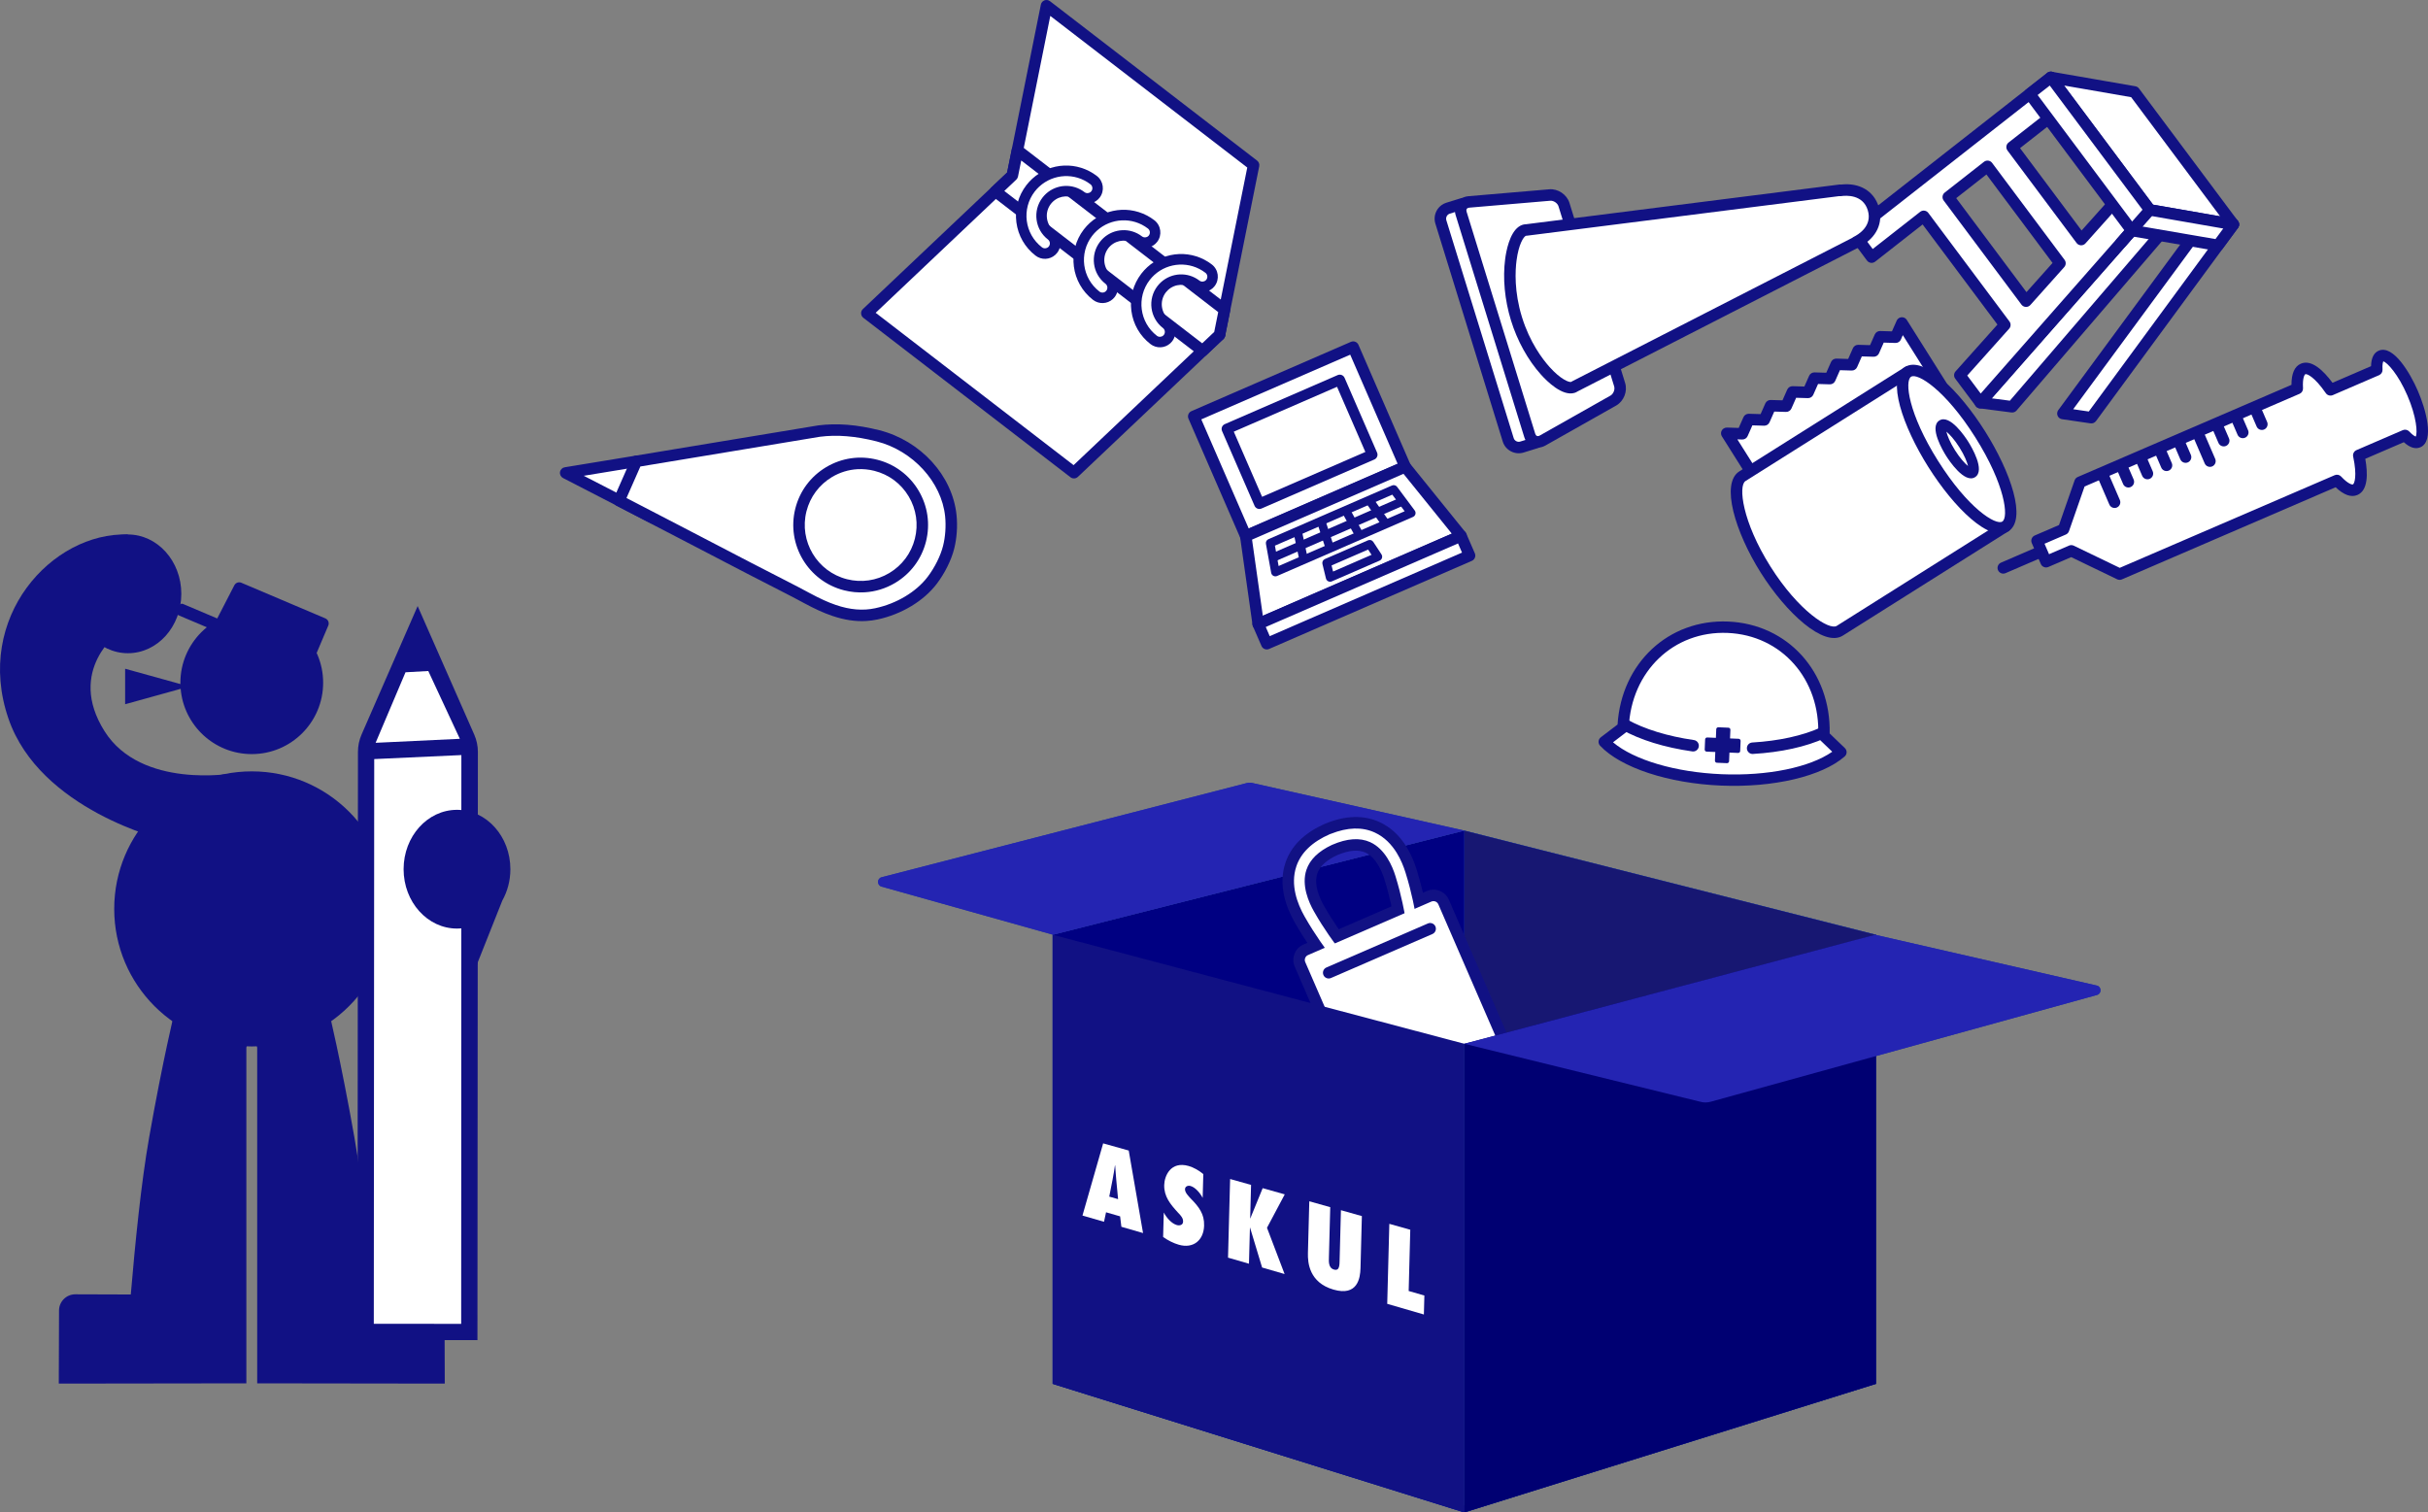 <?xml version="1.0" encoding="UTF-8"?><svg id="_レイヤー_2" xmlns="http://www.w3.org/2000/svg" viewBox="0 0 490.001 305.258"><rect x="0" y="0" width="490.001" height="305.258" fill="#808080" stroke="none"/><defs><style>.cls-1{fill:#000072;}.cls-2{fill:#000082;}.cls-3{fill:#fff;}.cls-4{fill:#171772;}.cls-5{fill:#2424b2;}.cls-6{fill:#223f9a;}.cls-7{fill:#111184;}.cls-8{fill:#3967b7;}</style></defs><g id="_レイヤー_4"><g><path class="cls-6" d="m423.177,198.921l-44.577-10.213v-.048l-.01.003-83.069-21.022-42.533-9.547c-.458-.144-.946-.157-1.411-.039l-73.638,18.995c-.961.244-.998,1.595-.052,1.892l34.598,9.713-.032.008-.01-.003v90.646l83.078,25.951,83.079-25.951v-66.159l44.629-12.337c.942-.296.905-1.646-.052-1.889Z"/><polygon class="cls-8" points="378.601 279.307 378.601 188.666 295.522 167.641 212.444 188.666 212.444 279.307 295.522 305.258 378.601 279.307"/><polygon class="cls-4" points="295.522 305.258 378.601 279.307 378.601 188.666 295.522 167.641 295.522 305.258"/><polygon class="cls-2" points="295.522 167.641 212.444 188.666 212.444 279.307 295.522 305.258 295.522 167.641"/><path class="cls-5" d="m295.522,167.641l-42.533-9.547c-.458-.144-.946-.157-1.411-.039l-73.638,18.995c-.961.244-.998,1.595-.052,1.892l34.636,9.724,82.999-21.025Z"/><g><path class="cls-7" d="m283.849,170.912c.443.718.847,1.496,1.21,2.337.285.652.549,1.362.807,2.171,1.415,4.529,2.037,8.345,2.063,8.505.107.665-.344,1.29-1.009,1.396l-4.297.694c-.642.104-1.252-.317-1.387-.952-.119-.692-.711-3.973-1.848-7.613-.495-1.574-1.652-4.369-3.822-5.368-1.421-.646-3.304-.49-5.593.468-2.231.998-3.627,2.268-4.122,3.759-.757,2.252.493,5.006,1.306,6.447,1.892,3.348,3.877,6.004,4.256,6.501.411.531.316,1.306-.216,1.715l-3.444,2.661c-.531.411-1.294.314-1.706-.215-.025-.03-2.434-3.155-4.797-7.315-1.675-2.957-3.353-7.43-1.84-11.947,1.087-3.267,3.606-5.845,7.488-7.66.059-.04.123-.074.189-.102l.417-.176c4.055-1.655,7.716-1.753,10.895-.298,2.199,1.008,4.024,2.681,5.448,4.991Zm1.453,12.201c-.286-1.457-.86-4.079-1.76-6.962-.229-.72-.464-1.353-.715-1.927l-.002-.003c-1.285-2.978-3.12-5.024-5.439-6.084-2.543-1.163-5.552-1.053-8.944.332l-.236.1c-.041.025-.083.048-.127.067-3.336,1.527-5.474,3.645-6.354,6.293-1.23,3.668.217,7.448,1.649,9.975,1.497,2.649,3.013,4.846,3.875,6.042l1.519-1.173c-.858-1.195-2.316-3.319-3.732-5.818-1.011-1.797-2.55-5.275-1.493-8.417.718-2.164,2.557-3.923,5.465-5.223,2.967-1.244,5.507-1.39,7.576-.448,3.024,1.392,4.513,4.892,5.132,6.852.85,2.72,1.406,5.249,1.695,6.7l1.894-.306Z"/><path class="cls-7" d="m307.656,226.416c.401.65.814,1.343,1.224,2.068.38.668.731,1.365,1.037,2.069l.001.002c1.536,3.548,1.805,6.871.801,9.877-1.101,3.286-3.644,5.875-7.561,7.697-.04.023-.081.043-.124.06l-.416.175c-4.048,1.658-7.707,1.759-10.886.303-4.324-1.978-6.452-6.264-7.472-9.505-1.423-4.565-2.053-8.471-2.059-8.509-.101-.66.348-1.278,1.008-1.387l4.297-.701c.334-.054.675.033.943.24.264.208.436.515.466.855l.001-.001c.004.006.583,3.499,1.825,7.476.498,1.575,1.654,4.371,3.815,5.356,1.428.655,3.309.503,5.593-.452,2.235-1.006,3.636-2.275,4.133-3.762.753-2.253-.498-5.01-1.311-6.452-2.059-3.652-4.229-6.461-4.25-6.487-.208-.261-.296-.584-.255-.908.039-.322.203-.619.461-.818l3.448-2.659c.257-.2.585-.287.908-.242.323.042.615.214.81.474.49.644,1.941,2.598,3.562,5.228Zm.028,5.11c-.272-.623-.583-1.242-.923-1.837-1.482-2.614-2.975-4.787-3.881-6.044l-1.518,1.171c.877,1.22,2.348,3.369,3.733,5.814,1.011,1.797,2.551,5.277,1.5,8.423-.723,2.159-2.565,3.916-5.475,5.224-2.967,1.241-5.507,1.382-7.577.433-2.863-1.31-4.365-4.443-5.125-6.842-.841-2.695-1.406-5.236-1.697-6.703l-1.892.308c.285,1.451.857,4.072,1.758,6.962.871,2.768,2.65,6.412,6.16,8.019,2.543,1.163,5.55,1.049,8.94-.339l.317-.133.047-.024c3.334-1.532,5.473-3.651,6.359-6.298.807-2.417.563-5.154-.725-8.134h0Z"/><path class="cls-3" d="m288.411,180.904c1.125-.487,2.442.033,2.928,1.157l16.439,37.892c.489,1.123-.031,2.441-1.157,2.93l-24.903,10.803c-1.122.486-2.44-.035-2.928-1.157l-16.438-37.895c-.486-1.124.034-2.442,1.157-2.928l24.901-10.8"/><path class="cls-7" d="m292.176,181.166c.085.138.161.284.228.436l16.438,37.89c.359.826.375,1.744.043,2.588-.333.842-.971,1.506-1.801,1.866l-24.903,10.803c-1.712.742-3.703-.055-4.452-1.758l-16.439-37.897c-.742-1.715.048-3.712,1.76-4.453l24.901-10.799.001-.001c.827-.357,1.747-.372,2.59-.04.688.272,1.255.749,1.635,1.365Zm-12.256,51.03c.272.441.852.637,1.337.427l24.903-10.803c.261-.114.462-.323.568-.59.104-.266.099-.555-.013-.814l-16.439-37.892c-.111-.26-.322-.461-.588-.567-.267-.105-.557-.102-.817.011l-24.902,10.8c-.26.113-.46.32-.566.587-.106.269-.102.558.011.818l16.438,37.895c.02.045.042.089.067.129Zm8.491-51.292l-.007-.011.007.011Z"/><path class="cls-7" d="m302.969,217.642c.029.047.054.096.077.148.255.587-.015,1.27-.602,1.524l-20.48,8.881c-.587.255-1.27-.01-1.524-.602-.255-.587.015-1.27.602-1.524l20.48-8.881c.535-.232,1.15-.029,1.447.454Z"/><path class="cls-7" d="m289.608,186.843c.029.047.054.096.077.148.255.587-.015,1.27-.602,1.524l-20.475,8.881c-.587.255-1.272-.011-1.524-.602-.255-.587.015-1.27.602-1.524l20.475-8.881c.535-.232,1.15-.029,1.447.454Z"/><path class="cls-3" d="m281.886,172.153c.818,1.326,1.381,2.731,1.765,3.965,1.356,4.323,1.96,8.021,1.985,8.176.094.585-.304,1.137-.889,1.231s-1.14-.304-1.231-.889c-.006-.036-.608-3.706-1.915-7.876-.606-1.945-2.07-5.407-5.063-6.779-2.09-.956-4.672-.781-7.675.523-.019.008-.038.015-.056.022-2.734,1.282-4.468,2.976-5.158,5.04-1.045,3.121.488,6.564,1.495,8.338,2.147,3.805,4.418,6.751,4.44,6.779.371.479.276,1.146-.194,1.508-.471.363-1.146.276-1.508-.194-.096-.125-2.377-3.101-4.609-7.033-1.444-2.547-2.906-6.363-1.663-10.08.93-2.782,3.219-4.982,6.804-6.538.063-.028.129-.049.195-.063,3.34-1.323,6.306-1.409,8.824-.256,1.989.911,3.425,2.456,4.455,4.127Z"/><path class="cls-3" d="m305.684,227.633c.387.628.784,1.295,1.18,1.994,1.441,2.544,2.898,6.359,1.655,10.07-.883,2.638-2.989,4.752-6.264,6.291-.041.025-.084.047-.129.067l-.056.025-.364.157c-.041.018-.081.033-.123.044-3.365,1.344-6.352,1.438-8.884.279-3.562-1.631-5.348-5.302-6.224-8.089-1.351-4.325-1.958-8.022-1.984-8.176-.095-.587.303-1.138.888-1.234.588-.096,1.138.302,1.234.888.006.037.61,3.71,1.913,7.881.608,1.938,2.076,5.407,5.066,6.776,2.036.931,4.538.79,7.442-.422,2.899-1.295,4.731-3.033,5.446-5.169,1.043-3.117-.484-6.556-1.489-8.328-2.151-3.801-4.421-6.749-4.445-6.777-.366-.476-.276-1.146.192-1.508.471-.363,1.145-.277,1.508.192.079.103,1.642,2.132,3.436,5.041Z"/></g><g><path class="cls-3" d="m371.521,151.816c-4.254,3.714-13.497,6.037-24.107,5.595-10.7-.446-19.784-3.58-23.658-7.685l3.808-2.904c.5-11.989,9.529-20.71,21.137-20.226,11.613.484,19.883,9.926,19.383,21.915l3.437,3.305"/><path class="cls-7" d="m347.366,158.56c-10.657-.444-20.253-3.602-24.445-8.044-.224-.238-.337-.558-.31-.883s.19-.622.448-.82l3.386-2.581c.776-12.386,10.275-21.285,22.304-20.784,12.037.502,20.768,10.173,20.5,22.589l3.069,2.95c.231.223.359.534.351.856-.007.322-.15.625-.392.838-4.593,4.009-14.371,6.316-24.911,5.877Zm-21.838-8.739c4.213,3.563,12.597,6.053,21.934,6.442,9.251.386,17.786-1.377,22.308-4.537l-2.483-2.386c-.236-.228-.366-.547-.352-.876.473-11.358-7.386-20.265-18.283-20.719-10.895-.454-19.467,7.768-19.941,19.126-.014.341-.181.659-.451.866l-2.733,2.084Z"/><rect class="cls-7" x="346.631" y="147.231" width="2.046" height="6.356" transform="translate(182.898 491.498) rotate(-87.613)"/><path class="cls-7" d="m350.77,151.97l-6.35-.265c-.224-.009-.399-.199-.39-.423l.085-2.045c.009-.224.199-.399.423-.39l6.35.265c.224.009.399.199.39.423l-.085,2.045c-.009.224-.199.399-.423.39Zm-5.91-1.061l5.537.231.051-1.232-5.537-.231-.051,1.232Z"/><rect class="cls-7" x="344.479" y="149.388" width="6.353" height="2.045" transform="translate(182.899 491.501) rotate(-87.613)"/><path class="cls-7" d="m348.528,154.033l-2.042-.085c-.224-.009-.399-.199-.39-.423l.265-6.348c.009-.224.199-.399.423-.39l2.042.085c.224.009.399.199.39.423l-.265,6.348c-.009.224-.199.399-.423.39Zm-1.602-.881l1.229.051.231-5.535-1.229-.051-.231,5.535Z"/><path class="cls-7" d="m341.641,151.673c-.039-.002-.078-.006-.118-.012-5.621-.804-10.545-2.327-14.242-4.404-.558-.314-.756-1.019-.442-1.578.312-.556,1.02-.759,1.578-.442,3.4,1.911,8.171,3.377,13.437,4.131.633.09,1.073.676.982,1.311-.084.593-.606,1.018-1.193.993Z"/><path class="cls-7" d="m353.651,152.174c-.588-.024-1.072-.491-1.106-1.09-.038-.639.45-1.187,1.089-1.223,5.319-.312,10.208-1.384,13.765-3.015.578-.27,1.269-.013,1.535.569.267.581.013,1.269-.569,1.535-3.867,1.776-8.915,2.889-14.596,3.222-.039.002-.078.003-.117.002Z"/></g><rect class="cls-6" x="293.746" y="210.671" width="3.934" height="93.165"/><polygon class="cls-1" points="378.601 188.661 295.522 210.671 295.522 305.258 378.601 279.307 378.601 188.661"/><path class="cls-5" d="m423.177,198.921l-44.764-10.256-82.891,22.005,47.531,11.678c.752.227,1.555.223,2.305-.013l77.871-21.526c.942-.296.905-1.646-.052-1.889Z"/><polygon class="cls-7" points="212.444 188.661 295.522 210.671 295.522 305.258 212.444 279.307 212.444 188.661"/><g><path class="cls-3" d="m226.309,247.607l-.256-2.108-2.839-.817-.408,1.913-4.351-1.257,4.175-14.568,5.16,1.447,2.892,16.654-4.373-1.264Zm-.665-5.578l-.356-3.768c-.099-1.012-.154-2.034-.232-3.04l-.041-.012c-.15.942-.28,1.911-.473,2.84l-.68,3.47,1.782.51Z"/><path class="cls-3" d="m234.866,244.731c.557,1.045,1.549,2.214,2.627,2.524.581.167,1.252.002,1.271-.69.01-.377-.106-.684-.307-.974-.181-.284-.424-.544-.688-.809-.813-.886-1.522-1.7-2.04-2.606-.498-.879-.806-1.852-.776-3.001.049-1.839,1.301-4.858,4.907-3.846,1.015.285,2.106.908,2.983,1.641l-.129,4.806c-.476-.939-1.467-2.128-2.442-2.404-.497-.141-1.107.046-1.123.652-.009.336.17.682.392.999.221.316.526.613.748.867.874.882,1.562,1.67,2.021,2.52.478.856.725,1.772.693,2.969-.079,2.938-2.172,4.7-5.115,3.848-1.079-.312-2.17-.86-3.155-1.566l.133-4.932Z"/><polygon class="cls-3" points="254.71 255.828 252.273 247.766 252.293 247.772 252.252 247.76 252.058 255.059 247.83 253.834 248.253 237.964 252.481 239.152 252.301 245.925 252.28 245.919 252.301 245.925 252.259 245.956 252.26 245.914 252.322 245.931 254.823 239.811 259.279 241.065 255.695 247.808 259.248 257.144 254.71 255.828"/><path class="cls-3" d="m274.843,245.449l-.277,10.526c-.051,1.942-.569,5.728-5.459,4.307-4.891-1.42-5.203-5.425-5.152-7.357l.277-10.467,4.228,1.191-.267,10.087c-.011.425-.046.972.067,1.434.112.482.372.9.953,1.068.601.173.88-.09.995-.486.135-.412.131-.971.141-1.376l.267-10.119,4.227,1.191Z"/><polygon class="cls-3" points="279.959 263.157 280.383 247.012 284.611 248.204 284.287 260.566 287.457 261.482 287.357 265.308 279.959 263.157"/></g><g><polyline class="cls-3" points="433.863 42.369 399.655 81.27 406.09 82.103 439.383 43.329 433.863 42.369"/><path class="cls-7" d="m398.834,82.087c-.114-.114-.204-.253-.263-.409-.151-.401-.069-.852.215-1.174l34.207-38.901c.266-.302.671-.445,1.068-.375l5.519.96c.412.069.754.358.892.749.141.393.061.83-.212,1.147l-33.293,38.774c-.253.296-.64.444-1.027.394l-6.433-.833c-.259-.034-.494-.152-.672-.331Zm35.47-38.466l-32.341,36.778,3.654.473,31.558-36.752-2.871-.5Z"/><path class="cls-3" d="m429.993,37.19l-9.985,11.163-13.947-18.665,12.312-9.647-4.481-4.43-39.916,31.283,3.737,5.007,10.513-8.237,16.377,21.912-9.086,10.158,4.138,5.536,34.207-38.901-3.869-5.178m-36.81,2.589l7.922-6.208,14.621,19.565-6.842,7.653-15.702-21.01Z"/><path class="cls-7" d="m408.063,61.607c-.038-.038-.074-.08-.106-.124l-15.701-21.01c-.377-.504-.283-1.217.213-1.606l7.921-6.208c.245-.191.558-.277.868-.236.309.042.592.205.775.455l14.621,19.565c.33.442.303,1.055-.064,1.466l-6.841,7.653c-.231.259-.567.401-.914.385-.291-.013-.567-.135-.77-.34Zm-13.274-21.614l14.176,18.968,5.265-5.89-13.343-17.857-6.098,4.779Z"/><path class="cls-7" d="m398.834,82.087c-.038-.038-.074-.08-.106-.124l-4.138-5.537c-.33-.442-.303-1.055.064-1.466l8.453-9.451-15.099-20.203-9.579,7.506c-.246.192-.558.277-.868.236-.31-.042-.589-.207-.776-.456l-3.737-5.006c-.376-.504-.282-1.216.214-1.605l39.916-31.284c.46-.359,1.115-.321,1.53.088l4.481,4.43c.239.289.36.56.342.892s-.18.64-.442.845l-11.422,8.948,12.423,16.624,9.041-10.107c.231-.259.567-.401.914-.385.347.015.664.178.877.465l3.869,5.179c.328.438.303,1.047-.059,1.458l-34.207,38.901c-.23.262-.567.405-.915.392-.294-.012-.571-.134-.776-.34Zm-1.821-6.289l2.717,3.634,32.643-37.122-2.46-3.292-9.041,10.107c-.231.259-.567.401-.914.385-.346-.016-.673-.185-.876-.464l-13.947-18.665c-.378-.505-.283-1.217.213-1.606l11.278-8.834-2.82-2.788-38.222,29.955,2.352,3.149,9.578-7.505c.246-.192.558-.277.868-.236s.591.206.775.455l16.376,21.911c.33.442.303,1.055-.064,1.466l-8.453,9.451Z"/><polyline class="cls-3" points="450.73 45.299 446.71 42.195 416.317 83.461 422.063 84.303 450.73 45.299"/><path class="cls-7" d="m415.496,84.279c-.104-.105-.189-.23-.248-.371-.157-.376-.104-.805.137-1.134l30.393-41.266c.185-.25.463-.416.772-.46.308-.043.622.04.868.231l4.02,3.102c.497.385.598,1.096.226,1.603l-28.667,39.004c-.254.344-.678.522-1.102.46l-5.746-.841c-.252-.038-.48-.155-.653-.329Zm31.444-40.442l-28.544,38.758,3.147.461,27.584-37.531-2.187-1.687Z"/><polyline class="cls-3" points="433.863 42.369 413.881 15.622 430.743 18.553 450.724 45.301 433.863 42.369"/><path class="cls-7" d="m433.042,43.186c-.038-.038-.074-.08-.107-.125l-19.981-26.746c-.283-.38-.307-.895-.06-1.299.249-.405.718-.616,1.186-.535l16.862,2.93c.291.049.548.201.73.448l19.979,26.748c.283.38.307.895.06,1.299-.249.405-.718.616-1.186.535l-16.86-2.932c-.237-.04-.455-.155-.623-.323Zm-16.489-25.923l17.962,24.044,13.537,2.353-17.96-24.046-13.539-2.351Z"/><polyline class="cls-3" points="450.724 45.301 447.616 49.515 430.201 46.522 409.614 18.961 413.881 15.622 433.863 42.369 450.724 45.301"/><path class="cls-7" d="m429.38,47.34c-.038-.038-.074-.08-.107-.125l-20.588-27.562c-.377-.504-.281-1.217.215-1.606l4.268-3.338c.245-.191.558-.277.867-.235.309.041.584.201.776.456l19.705,26.377,16.407,2.853c.396.068.728.339.877.71.149.373.095.796-.142,1.119l-3.108,4.214c-.261.353-.696.528-1.128.454l-17.414-2.993c-.239-.04-.457-.155-.626-.324Zm-18.16-28.164l19.634,26.283,16.253,2.794,1.572-2.131-15.014-2.611c-.29-.05-.552-.208-.73-.448l-19.271-25.797-2.443,1.91Z"/><line class="cls-3" x1="428.068" y1="48.96" x2="433.863" y2="42.369"/><path class="cls-7" d="m427.261,49.762c-.419-.421-.446-1.101-.047-1.553l5.795-6.591c.414-.473,1.133-.518,1.605-.102.476.4.519,1.134.102,1.605l-5.795,6.591c-.414.473-1.133.518-1.605.102-.02-.016-.038-.034-.056-.052Z"/></g><g><polyline class="cls-3" points="246.11 67.581 216.741 95.403 174.94 63.223 204.312 35.406 246.11 67.581"/><path class="cls-7" d="m217.521,96.259c-.414.379-1.042.406-1.489.063l-41.8-32.18c-.268-.208-.433-.521-.451-.86-.016-.338.115-.667.36-.9l29.371-27.817.016-.014c.414-.379,1.042-.406,1.489-.063l41.798,32.176c.268.208.433.521.45.859.018.338-.114.668-.359.901l-29.37,27.821-.016.014Zm-40.801-33.127l39.942,30.749,27.666-26.207-39.94-30.745-27.668,26.203Z"/><polyline class="cls-3" points="246.11 67.581 252.993 33.334 211.194 1.158 204.312 35.406 246.11 67.581"/><path class="cls-7" d="m246.891,68.437c-.108.099-.235.177-.375.23-.375.139-.796.076-1.113-.167l-41.798-32.176c-.35-.27-.516-.714-.429-1.147L210.058.93c.078-.393.357-.715.73-.858.375-.139.796-.076,1.113.167l41.798,32.176c.35.27.516.714.429,1.147l-6.883,34.247c-.049.245-.175.464-.354.627Zm-41.302-33.51l39.752,30.6,6.373-31.715L211.962,3.212l-6.373,31.715Z"/><polyline class="cls-3" points="247.13 62.511 205.332 30.336 204.312 35.406 200.903 38.635 242.7 70.811 246.109 67.581 247.13 62.511"/><path class="cls-7" d="m243.481,71.667c-.414.379-1.042.406-1.489.063l-41.797-32.177c-.268-.208-.433-.521-.451-.86-.016-.338.115-.667.36-.9l3.143-2.976.948-4.709c.08-.393.358-.717.73-.858.375-.139.796-.076,1.113.167l41.797,32.175c.35.27.516.714.429,1.147l-1.02,5.071c-.048.235-.166.448-.339.613l-3.41,3.229-.016.014Zm-40.798-33.124l39.939,30.746,2.424-2.296.805-4.003-39.751-30.599-.653,3.244c-.048.235-.167.449-.339.613l-2.426,2.296Z"/><path class="cls-3" d="m212.274,50.644c-.739.675-1.851.72-2.641.108-1.918-1.476-3.147-3.614-3.46-6.023-.312-2.408.329-4.791,1.807-6.712.325-.417.684-.809,1.072-1.163,3.259-2.977,8.167-3.185,11.665-.495.895.691,1.065,1.983.377,2.878-.076.101-.157.19-.244.269-.736.672-1.846.717-2.637.11-1.919-1.479-4.604-1.365-6.389.265-.213.195-.411.411-.591.64-.809,1.052-1.16,2.359-.989,3.678.173,1.321.846,2.492,1.896,3.299.9.696,1.066,1.987.378,2.883-.074.096-.156.184-.243.263"/><path class="cls-7" d="m209.766,37.636c2.822-2.577,7.175-2.843,10.305-.437.433.336.516.959.18,1.394-.036.048-.076.09-.119.129-.349.319-.887.352-1.275.054-2.352-1.813-5.63-1.615-7.751.323-.256.234-.495.493-.715.777-2.029,2.639-1.537,6.436,1.101,8.465.435.335.517.96.181,1.393-.036.046-.075.089-.117.127-.35.32-.889.354-1.278.053-3.505-2.698-4.162-7.746-1.462-11.249.29-.376.608-.719.947-1.029m-1.431-1.567c-.431.397-.835.833-1.194,1.301-1.653,2.144-2.369,4.806-2.019,7.495.35,2.69,1.724,5.079,3.868,6.729,1.192.926,2.875.856,3.997-.168.133-.121.255-.255.365-.397,1.047-1.357.795-3.315-.563-4.365-.832-.639-1.36-1.561-1.496-2.6-.135-1.039.142-2.067.777-2.897.141-.181.297-.352.465-.505,1.405-1.283,3.521-1.369,5.029-.207,1.2.923,2.881.852,3.997-.168.134-.122.259-.257.37-.401,1.043-1.362.788-3.319-.564-4.364-3.914-3.009-9.392-2.777-13.032.548Z"/><path class="cls-3" d="m223.873,59.576c-.736.672-1.845.718-2.638.107-3.969-3.055-4.713-8.769-1.659-12.736.324-.42.685-.814,1.074-1.169,3.26-2.978,8.169-3.183,11.667-.488.899.697,1.064,1.989.375,2.882-.073.095-.154.184-.243.264-.737.673-1.849.716-2.638.107-1.918-1.476-4.605-1.364-6.393.268-.212.194-.41.41-.589.638-.809,1.052-1.159,2.359-.988,3.677.173,1.321.846,2.492,1.896,3.302.899.693,1.067,1.986.378,2.883-.075.097-.157.185-.244.263"/><path class="cls-7" d="m221.366,46.562c2.821-2.576,7.179-2.839,10.307-.432.434.336.516.961.18,1.394-.035.047-.076.09-.119.129-.348.318-.887.352-1.276.051-2.351-1.81-5.632-1.613-7.754.325-.256.234-.494.493-.713.776-2.031,2.637-1.535,6.436,1.104,8.466.434.336.515.958.18,1.394-.037.047-.076.09-.118.128-.349.319-.885.352-1.276.051-3.505-2.698-4.165-7.747-1.467-11.251.291-.377.61-.721.95-1.032m-1.429-1.565c-.435.397-.837.835-1.2,1.302-3.409,4.432-2.579,10.812,1.854,14.226,1.198.922,2.88.853,3.996-.167.132-.121.255-.255.365-.397,1.048-1.361.795-3.318-.562-4.368-.831-.638-1.361-1.562-1.497-2.601-.135-1.039.141-2.066.775-2.895.142-.181.297-.352.464-.504,1.406-1.284,3.524-1.371,5.034-.208,1.195.923,2.877.855,3.996-.167.135-.123.26-.258.371-.402,1.042-1.351.791-3.308-.562-4.361-3.916-3.013-9.394-2.784-13.035.542Z"/><path class="cls-3" d="m235.475,68.504c-.736.672-1.846.719-2.639.112-1.921-1.479-3.149-3.618-3.463-6.026-.313-2.411.328-4.794,1.806-6.711.325-.419.686-.813,1.076-1.169,3.259-2.977,8.164-3.182,11.662-.488.894.687,1.065,1.977.377,2.876-.076.101-.156.188-.243.266-.737.673-1.847.72-2.638.113-1.919-1.479-4.603-1.366-6.389.265-.213.195-.413.41-.591.64-1.674,2.174-1.267,5.305.907,6.98.434.332.714.816.785,1.359.072.545-.073,1.084-.408,1.519-.077.099-.157.185-.243.263"/><path class="cls-7" d="m232.969,55.491c2.819-2.574,7.176-2.836,10.301-.43.435.334.515.958.182,1.392-.036.046-.075.089-.117.127-.349.319-.889.354-1.278.054-2.352-1.813-5.63-1.613-7.75.324-.257.235-.495.495-.714.778-2.03,2.636-1.534,6.435,1.1,8.465.436.334.518.959.184,1.394-.036.046-.076.086-.118.124-.35.32-.889.354-1.28.055-3.503-2.697-4.161-7.747-1.46-11.25.291-.377.608-.723.949-1.035m-1.429-1.565c-.436.398-.839.837-1.2,1.306-1.651,2.143-2.368,4.803-2.017,7.493.35,2.69,1.723,5.079,3.864,6.729,1.206.923,2.887.851,4.003-.168.131-.12.252-.25.36-.391.513-.67.733-1.487.624-2.312-.109-.826-.533-1.56-1.193-2.063-1.705-1.316-2.025-3.781-.71-5.494.141-.181.296-.351.465-.505,1.405-1.283,3.52-1.373,5.027-.209,1.202.925,2.884.852,4.001-.168.133-.121.256-.254.365-.397,1.046-1.369.789-3.324-.569-4.367-3.904-3.006-9.382-2.778-13.021.545Z"/></g><g><polyline class="cls-3" points="131.531 104.408 114.16 95.455 128.428 93.111"/><path class="cls-7" d="m131.596,105.566c-.2.011-.405-.029-.596-.127l-17.371-8.955c-.444-.229-.691-.716-.613-1.21s.463-.882.956-.963l14.268-2.343c.632-.097,1.228.324,1.331.955s-.324,1.228-.955,1.331l-10.81,1.775,14.257,7.349c.569.293.792.992.499,1.56-.195.378-.569.604-.965.627Z"/><path class="cls-3" d="m128.428,93.111l-3.492,7.931c3.955,2.05,7.902,4.102,11.858,6.15,7.161,3.709,14.296,7.477,21.483,11.13,1.528.773,3.039,1.57,4.546,2.383,1.782.963,3.606,1.851,5.48,2.489,2.735.937,5.584,1.344,8.584.696,4.264-.915,8.598-3.268,11.259-6.777,1.417-1.875,2.729-4.373,3.302-6.662.505-1.996.655-4.295.445-6.353-.771-7.599-7.013-14.194-14.715-16.14-3.878-.978-7.858-1.467-11.841-.958l-36.907,6.112"/><path class="cls-7" d="m174.799,125.339c-2.191.126-4.459-.222-6.872-1.048-1.684-.573-3.429-1.365-5.655-2.565-1.497-.81-2.999-1.601-4.518-2.369-4.765-2.421-9.505-4.894-14.245-7.365-2.415-1.259-4.83-2.518-7.248-3.771l-11.858-6.15c-.542-.281-.773-.936-.527-1.495l3.492-7.93c.158-.359.485-.613.871-.677l36.907-6.112c3.783-.48,7.795-.161,12.314.977,8.366,2.114,14.774,9.165,15.585,17.146.226,2.211.053,4.674-.475,6.755-.572,2.287-1.881,4.934-3.501,7.075-2.638,3.479-7.101,6.173-11.94,7.212-.769.165-1.545.271-2.33.316Zm-48.365-24.825l10.891,5.65c2.42,1.254,4.838,2.514,7.254,3.773,4.733,2.469,9.466,4.936,14.222,7.354,1.535.777,3.055,1.578,4.571,2.396,2.108,1.137,3.744,1.881,5.302,2.412,2.87.983,5.475,1.197,7.966.659,4.315-.925,8.27-3.297,10.581-6.346,1.44-1.904,2.599-4.238,3.101-6.241.464-1.833.615-4.002.416-5.956-.702-6.919-6.526-13.284-13.847-15.134-4.232-1.068-7.962-1.373-11.41-.931l-36.246,6.003-2.801,6.361Z"/><path class="cls-3" d="m185.755,109.015c-1.683,6.661-8.449,10.697-15.107,9.013-6.664-1.683-10.7-8.445-9.018-15.106,1.682-6.662,8.447-10.7,15.104-9.017,6.664,1.68,10.703,8.445,9.021,15.11"/><path class="cls-7" d="m174.489,119.55c-1.37.078-2.758-.053-4.125-.399-7.271-1.837-11.693-9.244-9.858-16.513.889-3.521,3.097-6.487,6.216-8.349,3.12-1.863,6.777-2.397,10.296-1.507,3.523.888,6.489,3.096,8.351,6.215s2.399,6.778,1.51,10.302h0c-.89,3.521-3.098,6.486-6.218,8.346-1.907,1.138-4.016,1.781-6.171,1.904Zm-1.459-24.851c-1.788.102-3.538.636-5.12,1.581-2.588,1.544-4.419,4.005-5.157,6.927-1.522,6.03,2.147,12.175,8.179,13.698,2.921.741,5.954.295,8.542-1.248,2.588-1.544,4.42-4.003,5.159-6.926h0c.738-2.923.293-5.958-1.252-8.546-1.545-2.587-4.006-4.418-6.929-5.156-1.134-.286-2.285-.395-3.421-.33Zm12.725,14.316l.013-.001-.013.001Z"/></g><g><path class="cls-3" d="m475.26,98.746c-.94.405-2.17-.491-3.037-1.314l-.601-.571-43.852,18.908-9.751-4.703-5.045,2.175-1.748-4.054,5.311-2.29,3.313-9.495,43.853-18.908-.003-.829c-.004-1.195.188-2.704,1.129-3.109,1.124-.485,2.905.772,4.888,3.449l.592.799,9.428-4.065.02-.804c.027-1.117.292-1.792.786-2.005,1.415-.61,4.228,2.749,6.271,7.488,2.043,4.739,2.555,9.091,1.14,9.701-.495.213-1.167-.058-1.998-.805l-.598-.538-9.428,4.065.175.98c.586,3.28.278,5.439-.847,5.924Z"/><path class="cls-7" d="m412.231,112.453l-7.49,3.229c-.586.252-1.267-.018-1.519-.604s.018-1.267.604-1.519l7.49-3.229c.586-.252,1.267.018,1.519.604s-.018,1.267-.604,1.519Z"/><path class="cls-7" d="m475.757,99.899c-1.261.544-2.738.02-4.398-1.556l-43.133,18.598c-.308.133-.658.125-.96-.021l-9.275-4.473-4.61,1.988c-.586.252-1.267-.018-1.519-.604l-1.827-4.236c-.252-.586.018-1.267.604-1.519l4.896-2.111,3.146-9.015c.106-.305.335-.553.633-.681l43.133-18.598c-.008-2.288.625-3.723,1.887-4.267,2.166-.934,4.586,1.413,6.394,3.854l7.775-3.353c.041-1.651.558-2.702,1.545-3.127,2.935-1.265,6.36,4.524,7.921,8.144s3.42,10.086.485,11.352c-.987.425-2.105.081-3.335-1.025l-7.775,3.353c.534,2.992.581,6.364-1.586,7.298Zm-47.962,14.709l43.372-18.701c.448-.193.969-.084,1.302.272,1.45,1.55,2.24,1.654,2.373,1.597.309-.133.895-1.713.057-5.625-.116-.539.165-1.085.672-1.304l9.344-4.029c.447-.193.967-.084,1.299.27.714.76,1.142.968,1.311,1.025.392-.729.176-3.971-1.681-8.276-1.856-4.304-4.065-6.686-4.864-6.902-.075.162-.217.616-.156,1.656.028.485-.249.938-.696,1.13l-9.344,4.029c-.507.219-1.097.048-1.409-.406-2.268-3.294-3.82-3.95-4.129-3.817-.133.057-.601.704-.468,2.822.03.486-.248.94-.696,1.133l-43.39,18.709-3.145,9.014c-.107.306-.336.553-.634.682l-4.3,1.854.911,2.113,4.033-1.739c.308-.133.658-.125.96.021l9.275,4.473Z"/><path class="cls-7" d="m427.209,102.433c-.586.252-1.267-.018-1.519-.604l-2.203-5.11c-.252-.586.018-1.267.604-1.519s1.267.018,1.519.604l2.203,5.11c.252.586-.018,1.267-.604,1.519Z"/><path class="cls-7" d="m446.454,94.135c-.586.252-1.267-.018-1.519-.604l-2.203-5.11c-.252-.586.018-1.267.604-1.519s1.267.018,1.519.604l2.203,5.11c.252.586-.018,1.267-.604,1.519Z"/><path class="cls-7" d="m429.992,98.302c-.586.252-1.267-.018-1.519-.604l-1.138-2.639c-.252-.586.018-1.267.604-1.519s1.267.018,1.519.604l1.138,2.639c.252.586-.018,1.267-.604,1.519Z"/><path class="cls-7" d="m433.84,96.643c-.586.252-1.267-.018-1.519-.604l-1.138-2.639c-.252-.586.018-1.267.604-1.519s1.267.018,1.519.604l1.138,2.639c.252.586-.018,1.267-.604,1.519Z"/><path class="cls-7" d="m437.689,94.984c-.586.252-1.267-.018-1.519-.604l-1.138-2.639c-.252-.586.018-1.267.604-1.519s1.267.018,1.519.604l1.138,2.639c.252.586-.018,1.267-.604,1.519Z"/><path class="cls-7" d="m441.539,93.323c-.586.252-1.267-.018-1.519-.604l-1.138-2.639c-.252-.586.018-1.267.604-1.519s1.267.018,1.519.604l1.138,2.639c.252.586-.018,1.267-.604,1.519Z"/><path class="cls-7" d="m449.236,90.005c-.586.252-1.267-.018-1.519-.604l-1.138-2.639c-.252-.586.018-1.267.604-1.519s1.267.018,1.519.604l1.138,2.639c.252.586-.018,1.267-.604,1.519Z"/><path class="cls-7" d="m453.085,88.345c-.586.252-1.267-.018-1.519-.604l-1.138-2.639c-.252-.586.018-1.267.604-1.519s1.267.018,1.519.604l1.138,2.639c.252.586-.018,1.267-.604,1.519Z"/><path class="cls-7" d="m456.933,86.686c-.586.252-1.267-.018-1.519-.604l-1.138-2.639c-.252-.586.018-1.267.604-1.519s1.267.018,1.519.604l1.138,2.639c.252.586-.018,1.267-.604,1.519Z"/></g><g><path class="cls-3" d="m295.193,41.105l-2.945.911c-1.166.361-1.825,1.609-1.465,2.775l13.591,43.973c.36,1.165,1.609,1.825,2.775,1.465l2.944-.908"/><path class="cls-7" d="m290.926,41.398c.294-.212.624-.378.98-.487l2.945-.911c.61-.189,1.26.152,1.448.764.189.61-.145,1.258-.764,1.448l-2.945.911c-.269.085-.489.268-.622.519-.133.252-.161.539-.078.807l13.591,43.973c.083.268.267.489.519.622s.539.161.807.078l2.943-.909c.612-.19,1.26.153,1.448.764.19.612-.158,1.262-.764,1.448l-2.943.909c-.86.266-1.774.18-2.572-.242-.8-.422-1.386-1.128-1.651-1.988l-13.591-43.972c-.266-.86-.18-1.774.242-2.572.247-.468.591-.863,1.007-1.163Z"/><path class="cls-3" d="m325.585,80.847c1.064-.599,1.638-2.045,1.278-3.21l-11.235-36.347c-.36-1.165-1.65-2.033-2.866-1.929l-16.338,1.395c-1.217.102-1.917,1.142-1.557,2.307l13.856,44.824c.36,1.165,1.524,1.628,2.586,1.027l14.276-8.067"/><path class="cls-7" d="m294.772,40.165c.439-.317.974-.514,1.555-.563l16.337-1.395c1.762-.15,3.55,1.055,4.071,2.743l11.235,36.345c.523,1.69-.256,3.68-1.814,4.561l-14.276,8.067c-.811.46-1.741.539-2.552.219-.811-.322-1.435-1.018-1.711-1.912l-13.855-44.825c-.277-.892-.155-1.818.333-2.541.184-.273.414-.508.678-.699Zm30.358,39.601c.517-.374.813-1.187.627-1.788l-11.235-36.345c-.199-.642-.99-1.173-1.66-1.117l-16.339,1.395c-.232.018-.411.105-.507.247-.095.141-.109.34-.041.563l13.855,44.825c.069.222.194.378.352.441.157.062.356.034.558-.08l14.277-8.068.001-.001c.038-.023.076-.046.112-.072Z"/><path class="cls-3" d="m317.8,77.996l56.816-29.101-.014-.046c2.725-1.336,4.354-3.819,3.444-6.768-.912-2.948-3.658-4.073-6.662-3.642l-.012-.047-63.333,8.029c-.141-0-.281.015-.412.055l-.003.001c-2.416.744-4.288,9.103-1.581,17.859,2.704,8.756,8.966,14.599,11.382,13.853.133-.042.259-.107.376-.192"/><path class="cls-7" d="m306.482,45.773c.246-.178.513-.316.801-.405.015-.004.029-.01.044-.012.195-.056.406-.088.628-.094l63.271-8.02c.115-.015.228-.012.338.006,3.71-.41,6.599,1.29,7.588,4.49.993,3.214-.452,6.256-3.75,8.004-.077.072-.162.135-.257.184l-56.748,29.066c-.193.13-.401.23-.618.299-2.469.763-5.577-2.329-6.799-3.693-2.628-2.934-4.775-6.814-6.043-10.922-1.27-4.109-1.686-8.521-1.172-12.426.211-1.604.876-5.146,2.718-6.476Zm1.434,1.83c-.447.218-1.422,1.66-1.856,4.949-.273,2.074-.495,6.318,1.088,11.44,1.582,5.123,4.16,8.502,5.556,10.06,2.3,2.568,3.971,3.155,4.379,3.029.048-.035.138-.089.189-.117l56.545-28.962c.077-.079.17-.145.275-.193.918-.451,3.839-2.172,2.847-5.386-.991-3.209-4.376-2.983-5.391-2.837-.121.018-.241.015-.356-.004l-63.007,7.986c-.047.006-.094.01-.142.01-.027.008-.078.016-.126.025Z"/></g><g><path class="cls-3" d="m348.543,87.541l-.003.002.003-.002Zm.112.004l2.197.083.846.025,1.276-2.88,3.146.095,1.27-2.877,3.147.093,1.272-2.878,3.144.095,1.275-2.879,3.144.095,1.272-2.878,3.148.093,1.27-2.876,3.147.093,1.272-2.878,3.144.095,1.224-2.765,7.051,11.186-35.182,22.168-7.063-11.209Z"/><path class="cls-7" d="m392.767,77.188l-7.952-12.62c-.029-.047-.065-.087-.1-.128-.014-.016-.024-.034-.039-.05-.039-.041-.082-.076-.126-.11-.016-.013-.03-.028-.047-.04-.127-.089-.269-.152-.418-.185-.034-.008-.067-.009-.101-.013-.041-.005-.081-.013-.122-.014-.037-.001-.073.004-.11.007-.039.003-.077.003-.115.009-.036.006-.07.019-.105.028-.038.01-.076.017-.112.031-.071.027-.138.061-.203.101-0.0 0-.001 0-.001.001-.011.007-.019.016-.029.023-.053.035-.104.073-.15.117-.031.029-.056.063-.083.095-.022.026-.046.049-.065.076-.045.064-.084.133-.115.204l-.957,2.161-2.366-.071c-.472-.014-.904.258-1.095.69l-.957,2.165-2.368-.07c-.471-.014-.904.258-1.094.689l-.955,2.164-2.368-.07c-.471-.014-.903.258-1.094.689l-.957,2.165-2.366-.071c-.472-.014-.904.258-1.094.689l-.959,2.166-2.366-.071c-.472-.014-.904.258-1.095.69l-.957,2.165-2.368-.07c-.471-.014-.904.258-1.094.689l-.955,2.164-2.366-.071c-.471-.014-.904.258-1.094.689l-.96,2.167-2.366-.071c-.241-.007-.467.06-.656.18-.001 0-.002.001-.002.001-.049.031-.09.067-.133.104-.012.011-.027.019-.039.03-.399.372-.492.986-.191,1.464l4.802,7.62c.341.541,1.058.703,1.598.363s.703-1.058.363-1.598l-3.644-5.782.977.029c.471.014.904-.258,1.094-.689l.96-2.167,2.366.071c.472.014.905-.259,1.095-.69l.955-2.164,2.368.07c.471.014.903-.258,1.094-.689l.957-2.165,2.366.071c.472.014.904-.258,1.094-.689l.959-2.166,2.366.071c.472.014.904-.258,1.095-.69l.957-2.165,2.368.07c.471.014.904-.258,1.094-.689l.955-2.164,2.368.07c.471.014.903-.258,1.094-.689l.957-2.165,2.366.071c.472.014.904-.258,1.094-.689l.393-.889,6.793,10.78c.341.541,1.058.703,1.598.363.541-.341.703-1.058.363-1.598Z"/><path class="cls-3" d="m385.058,75.059l-33.423,21.061c-2.62,1.651-.746,10.224,4.681,18.837,5.426,8.612,12.352,14.002,14.972,12.351l33.423-21.061-19.652-31.188"/><path class="cls-7" d="m355.335,115.574c-5.134-8.147-8.152-18.018-4.318-20.434l33.423-21.061c.541-.341,1.258-.178,1.598.363l19.652,31.187c.341.541.178,1.258-.363,1.598l-33.423,21.061c-3.835,2.416-11.436-4.567-16.57-12.714Zm29.361-38.917l-32.443,20.443c-1.469.926-.669,8.172,5.043,17.238,5.712,9.065,11.904,12.914,13.373,11.989l32.443-20.443-18.416-29.226Z"/><path class="cls-3" d="m404.711,106.247c-2.619,1.65-9.14-3.994-14.567-12.606-5.427-8.613-7.704-16.932-5.086-18.582s9.143,3.993,14.57,12.606c5.426,8.612,7.701,16.932,5.083,18.582"/><path class="cls-7" d="m389.163,94.258c-5.19-8.236-8.478-17.813-4.722-20.18,3.757-2.368,10.978,4.731,16.168,12.967,5.19,8.236,8.477,17.813,4.72,20.181-3.756,2.367-10.976-4.733-16.166-12.969Zm9.485-5.977c-6.046-9.595-11.658-13.07-12.971-12.242-1.312.827-.598,7.388,5.447,16.983,6.046,9.595,11.657,13.07,12.969,12.244,1.313-.828.601-7.39-5.445-16.984Z"/><path class="cls-3" d="m398.027,95.411c-.743.468-2.706-1.31-4.385-3.974s-2.437-5.203-1.693-5.672,2.707,1.311,4.386,3.975,2.436,5.202,1.693,5.671"/><path class="cls-7" d="m392.746,92.001c-.602-.956-3.496-5.787-1.361-7.133s5.245,3.351,5.847,4.306,3.496,5.787,1.361,7.133-5.245-3.351-5.847-4.306Zm.057-4.882c.189.794.708,2.122,1.736,3.752s2.001,2.672,2.636,3.185c-.189-.794-.708-2.122-1.736-3.752s-2.001-2.672-2.636-3.185Zm4.443,7.653l.007.011-.007-.011Z"/></g><g><rect class="cls-3" x="244.702" y="75.962" width="35.088" height="26.317" transform="translate(-13.791 111.904) rotate(-23.488)"/><path class="cls-7" d="m284.042,95.26l-32.18,13.984c-.586.255-1.27-.015-1.525-.601l-10.489-24.136c-.255-.586.015-1.27.601-1.525l32.18-13.984c.586-.255,1.27.015,1.525.601l10.489,24.136c.255.586-.015,1.27-.601,1.525Zm-32.041,11.397l30.054-13.061-9.565-22.011-30.054,13.061,9.565,22.011Z"/><polyline class="cls-3" points="294.85 108.162 253.921 125.948 251.409 108.2 283.589 94.216 294.85 108.162"/><path class="cls-7" d="m295.312,109.224l-40.928,17.786c-.331.144-.712.125-1.027-.052-.317-.177-.531-.491-.583-.849l-2.513-17.747c-.072-.516.208-1.017.686-1.225l32.18-13.984c.478-.208,1.035-.071,1.364.334l11.261,13.945c.227.282.31.653.223,1.006-.086.351-.332.642-.663.786Zm-40.457,15.054l38.138-16.573-9.751-12.074-30.562,13.281,2.175,15.366Z"/><path class="cls-7" d="m277.362,92.741l-22.782,9.9c-.537.233-1.161-.012-1.394-.549l-6.559-15.092c-.233-.537.012-1.161.549-1.394l22.782-9.9c.537-.233,1.161.012,1.394.549l6.559,15.092c.233.537-.012,1.161-.549,1.394Zm-22.654,7.534l20.838-9.055-5.714-13.149-20.838,9.055,5.714,13.149Z"/><polyline class="cls-3" points="278.08 112.364 268.433 116.556 267.722 113.625 276.424 109.843 278.08 112.364"/><path class="cls-7" d="m278.423,113.153l-9.647,4.192c-.233.101-.499.094-.726-.019-.228-.113-.394-.321-.455-.568l-.712-2.931c-.098-.407.11-.825.494-.992l8.703-3.782c.384-.167.832-.033,1.063.317l1.656,2.521c.139.212.177.475.104.719-.071.243-.249.442-.481.543Zm-9.395,2.206l7.772-3.377-.698-1.06-7.374,3.204.3,1.233Z"/><polyline class="cls-3" points="284.818 103.544 257.389 115.464 256.329 109.613 281.266 98.776 284.818 103.544"/><path class="cls-7" d="m285.161,104.335l-27.43,11.92c-.241.105-.517.094-.748-.031-.232-.123-.395-.347-.442-.606l-1.06-5.852c-.071-.392.137-.783.504-.942l24.937-10.837c.367-.16.795-.045,1.033.276l3.553,4.768c.157.21.209.482.141.735-.067.254-.247.463-.488.568Zm-27.12,9.908l25.437-11.054-2.496-3.351-23.686,10.293.744,4.112Z"/><rect class="cls-3" x="252.936" y="116.875" width="44.626" height="4.333" transform="translate(-24.639 119.566) rotate(-23.488)"/><path class="cls-7" d="m297.039,113.199l-40.928,17.786c-.586.255-1.27-.015-1.525-.601l-1.727-3.974c-.255-.586.015-1.27.601-1.525l40.928-17.786c.586-.255,1.27.015,1.525.601l1.727,3.974c.255.586-.015,1.27-.601,1.525Zm-40.789,15.198l38.803-16.862-.803-1.849-38.803,16.862.803,1.849Z"/><rect class="cls-7" x="255.768" y="105.974" width="28.533" height="1.722" transform="translate(-20.206 116.476) rotate(-23.488)"/><rect class="cls-7" x="261.62" y="107.382" width="1.721" height="5.396" transform="translate(-17.202 57.248) rotate(-12.055)"/><rect class="cls-7" x="266.669" y="105.122" width="1.721" height="5.695" transform="translate(-20.28 88.089) rotate(-18.026)"/><rect class="cls-7" x="277.137" y="100.639" width="1.721" height="5.396" transform="translate(-9.147 177.563) rotate(-34.885)"/><rect class="cls-7" x="272.15" y="102.741" width="1.721" height="5.695" transform="translate(-17.02 145.16) rotate(-28.914)"/></g></g><g><path class="cls-7" d="m49.716,211.533c0-.605.49-1.095,1.095-1.095s1.095.49,1.095,1.095v67.671l37.854.051-.049-14.745c-.006-1.815-1.482-3.281-3.297-3.275l-11.186.037c-.859-10.086-2.076-22.474-3.702-31.687-2.775-15.725-5.087-25.169-5.087-25.169l-15.048-.214 0-.016-.58.008-.58-.008 0.0.016-15.048.214s-2.312,9.444-5.087,25.169c-1.626,9.214-2.843,21.601-3.702,31.687l-11.186-.037c-1.815-.006-3.291,1.46-3.297,3.275l-.049,14.745,37.853-.051v-67.671Z"/><circle id="_胴体" class="cls-7" cx="50.811" cy="183.447" r="27.76"/><g id="_頭"><path class="cls-7" d="m50.809,123.392c-7.956,0-14.405,6.449-14.405,14.405,0,.091.005.18.007.27l-11.155-3.094v7.165l11.204-3.108c.626,7.378,6.809,13.171,14.349,13.171,7.956,0,14.405-6.449,14.405-14.405s-6.449-14.405-14.405-14.405Z"/><path class="cls-7" d="m65.662,124.812l-16.953-7.193c-.534-.227-1.153-.003-1.419.513l-3.45,6.695-6.919-2.936c-.278-.118-.6.012-.718.29l-.747,1.76,7.254,3.078,1.229.521,18.449,7.828,3.862-9.102c.239-.564-.024-1.215-.588-1.454Z"/></g><g id="_ペン"><path class="cls-7" d="m95.704,148.257l-11.418-25.931-11.319,25.93c-.479,1.097-.726,2.281-.727,3.477l-.089,118.734,24.203.018.089-118.713c.001-1.211-.251-2.408-.738-3.516Z"/><polygon class="cls-3" points="75.804 149.922 81.836 135.69 86.434 135.432 92.799 149.115 75.804 149.922"/><polygon class="cls-3" points="75.438 267.185 75.523 153.207 93.11 152.4 93.071 267.198 75.438 267.185"/></g><path class="cls-7" d="m101.377,181.757c1.028-1.836,1.623-4.002,1.623-6.324,0-6.618-4.824-11.983-10.775-11.983s-10.774,5.365-10.774,11.983,4.824,11.983,10.774,11.983c.889,0,1.752-.122,2.578-.348v11.222l6.573-16.534Z"/><g><ellipse class="cls-7" cx="25.817" cy="119.858" rx="10.775" ry="11.983"/><path class="cls-7" d="m24.118,127.488s-10.824,7.737-3.006,20.118c7.4,11.719,25.899,8.481,25.899,8.481l-13.875,13.412s-25.125-5.96-31.449-24.512c-6.937-20.349,8.787-37.618,24.13-37.113l-1.699,19.613Z"/></g></g></g></svg>